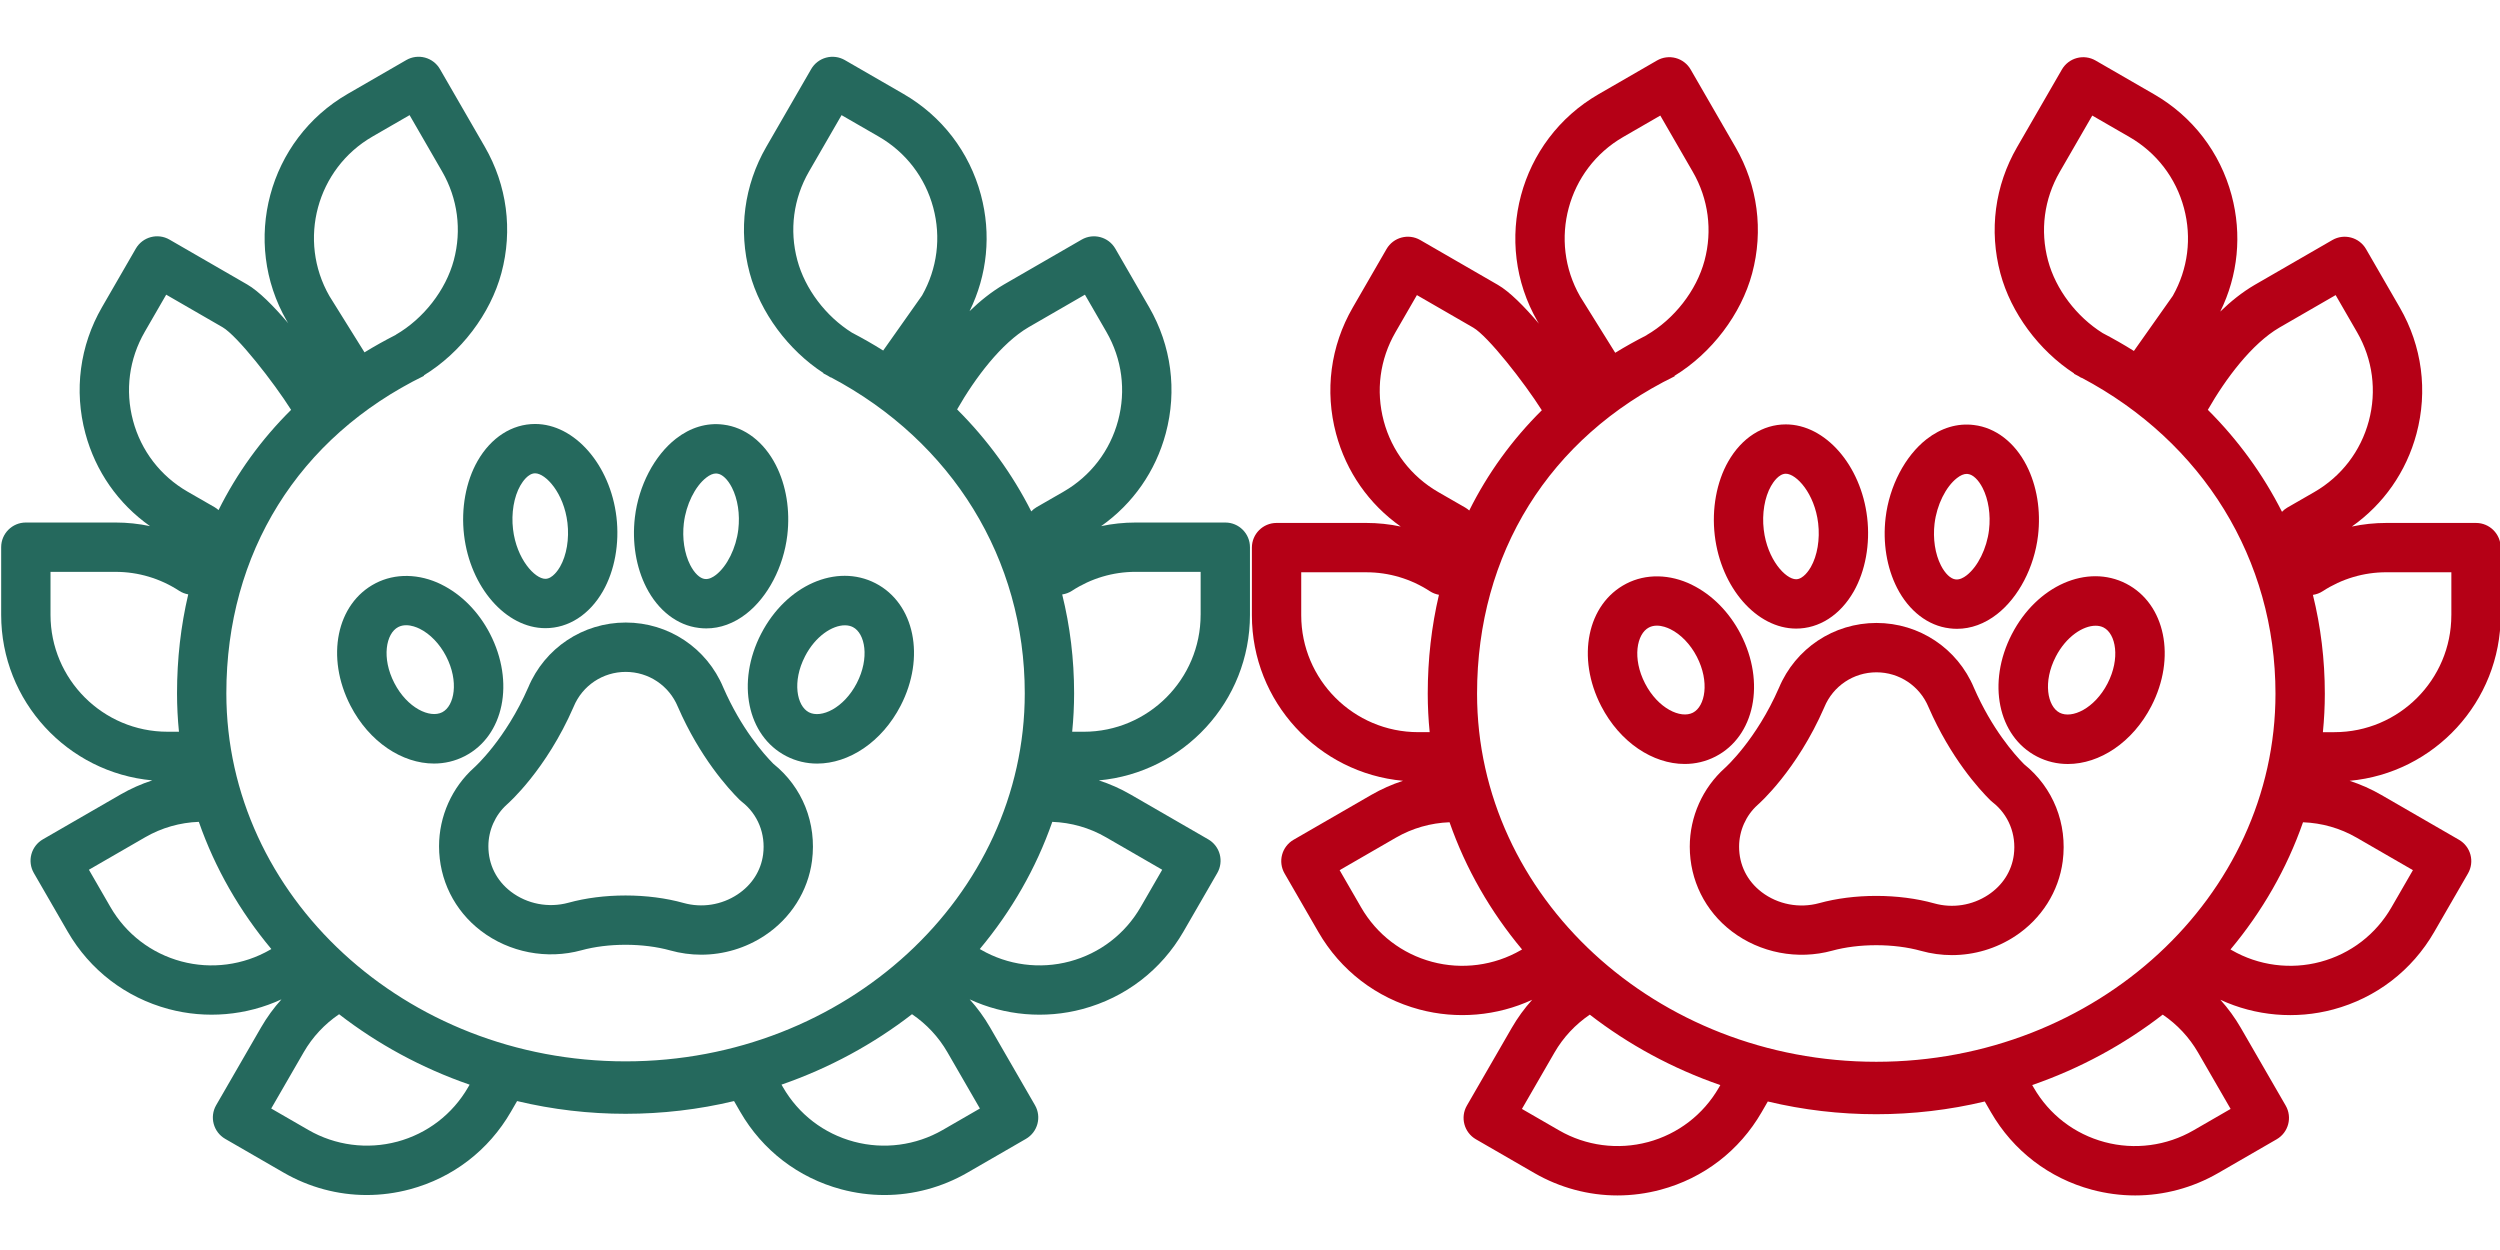 <?xml version="1.0" encoding="UTF-8" standalone="no"?>
<svg
   xmlns:dc="http://purl.org/dc/elements/1.1/"
   xmlns:cc="http://creativecommons.org/ns#"
   xmlns:rdf="http://www.w3.org/1999/02/22-rdf-syntax-ns#"
   xmlns:svg="http://www.w3.org/2000/svg"
   xmlns="http://www.w3.org/2000/svg"
   xmlns:sodipodi="http://sodipodi.sourceforge.net/DTD/sodipodi-0.dtd"
   xmlns:inkscape="http://www.inkscape.org/namespaces/inkscape"
   id="Layer_1"
   data-name="Layer 1"
   version="1.1"
   viewBox="0 0 800 400"
   sodipodi:docname="callout-payment.svg"
   inkscape:version="0.92.4 (5da689c313, 2019-01-14)">
  <sodipodi:namedview
     pagecolor="#ffffff"
     bordercolor="#666666"
     borderopacity="1"
     objecttolerance="10"
     gridtolerance="10"
     guidetolerance="10"
     inkscape:pageopacity="0"
     inkscape:pageshadow="2"
     inkscape:window-width="1239"
     inkscape:window-height="749"
     id="namedview19"
     showgrid="false"
     showguides="true"
     inkscape:guide-bbox="true"
     inkscape:zoom="0.7175"
     inkscape:cx="216.47785"
     inkscape:cy="307.2332"
     inkscape:window-x="0"
     inkscape:window-y="0"
     inkscape:window-maximized="0"
     inkscape:current-layer="Layer_1" />
  <defs
     id="defs4">
    <style
       id="style2">.cls-1,.cls-2{fill:#3c5c4a;stroke-width:0}.cls-2{fill:#c1272d}</style>
  </defs>
  <g
     transform="matrix(0.611,0,0,0.611,0.375,18.166)"
     id="Layer_1-2"
     style="fill:#25695d;fill-opacity:1;stroke:none;stroke-width:4.932;stroke-miterlimit:4;stroke-dasharray:none;stroke-opacity:1">
    <path
       inkscape:connector-curvature="0"
       class="cls-1"
       d="m 654.03,292.27 v -35.42 c 0,-7.13 -5.78,-12.92 -12.92,-12.92 h -47 c -6.1,0 -12.14,0.64 -18.03,1.89 16.63,-11.71 28.52,-28.7 33.85,-48.58 6.02,-22.47 2.93,-45.93 -8.7,-66.07 L 583.52,100.5 c -3.57,-6.18 -11.47,-8.3 -17.65,-4.73 l -40.77,23.54 c -6.46,3.78 -12.46,8.61 -17.94,13.94 9.33,-18.93 11.46,-40.35 5.95,-60.93 C 507.09,49.86 492.68,31.08 472.54,19.45 L 441.86,1.74 c -2.97,-1.71 -6.49,-2.18 -9.8,-1.29 -3.31,0.89 -6.13,3.05 -7.84,6.02 l -23.5,40.7 c -11.63,20.14 -14.72,43.61 -8.7,66.08 5.54,20.67 20.16,40.38 38.64,52.4 l -0.08,0.16 c 0.79,0.4 1.55,0.81 2.33,1.22 0.51,0.31 1.02,0.64 1.53,0.94 l 0.06,-0.11 c 63.69,33.68 101.59,95.22 101.59,165.5 0,106.3 -93.79,192.78 -209.08,192.78 -115.29,0 -209.08,-86.48 -209.08,-192.78 0,-73.45 37.73,-134.05 103.51,-166.25 l -0.11,-0.22 c 19.43,-11.87 34.93,-32.23 40.67,-53.65 6.02,-22.46 2.93,-45.93 -8.7,-66.08 L 229.8,6.46 c -1.71,-2.97 -4.53,-5.13 -7.84,-6.02 -3.31,-0.89 -6.84,-0.42 -9.8,1.29 l -30.67,17.71 c -41.58,24.01 -55.88,77.37 -31.87,118.95 0.07,0.13 0.15,0.25 0.22,0.37 l 0.52,0.83 c -7.67,-9.04 -15.46,-16.85 -21.5,-20.33 L 88.16,95.76 C 81.98,92.19 74.08,94.31 70.51,100.49 L 52.8,131.16 c -11.63,20.14 -14.72,43.61 -8.7,66.08 5.33,19.87 17.22,36.86 33.86,48.58 -5.9,-1.25 -11.94,-1.89 -18.04,-1.89 h -47 C 5.79,243.93 0,249.71 0,256.85 v 35.42 c 0,45.33 34.82,82.67 79.14,86.71 -5.74,1.86 -11.31,4.33 -16.6,7.38 l -40.7,23.5 c -2.97,1.71 -5.13,4.54 -6.02,7.84 -0.89,3.31 -0.42,6.84 1.29,9.8 l 17.71,30.67 c 11.63,20.14 30.41,34.55 52.88,40.57 19.67,5.27 40.7,3.44 59.1,-5.08 -4.05,4.49 -7.64,9.42 -10.7,14.72 l -23.5,40.7 c -3.57,6.18 -1.45,14.08 4.73,17.65 L 148,584.44 c 13.26,7.65 28.27,11.7 43.42,11.7 7.61,0 15.24,-1.01 22.66,-3 22.47,-6.02 41.25,-20.44 52.89,-40.61 l 3.23,-5.6 c 37.08,8.9 76.56,8.89 113.63,0 l 3.25,5.64 c 11.63,20.14 30.41,34.55 52.87,40.57 7.43,1.99 15.05,3 22.66,3 15.15,0 30.16,-4.05 43.42,-11.7 l 30.67,-17.71 c 6.18,-3.57 8.3,-11.47 4.73,-17.65 l -23.5,-40.7 c -3.06,-5.3 -6.65,-10.23 -10.7,-14.72 18.38,8.52 39.43,10.35 59.1,5.08 22.47,-6.02 41.25,-20.43 52.87,-40.57 l 17.71,-30.67 c 1.71,-2.97 2.18,-6.49 1.29,-9.8 -0.89,-3.31 -3.05,-6.13 -6.02,-7.84 l -40.7,-23.5 c -5.29,-3.06 -10.85,-5.52 -16.59,-7.38 44.31,-4.02 79.14,-41.38 79.14,-86.72 z M 423.1,60.08 440.14,30.57 459.63,41.82 c 14.17,8.18 24.3,21.39 28.53,37.19 4.18,15.62 2.11,31.92 -5.84,45.98 l -20.38,28.87 c -5.26,-3.31 -10.72,-6.42 -16.35,-9.36 -13.7,-8.56 -24.58,-22.91 -28.61,-37.95 -4.24,-15.8 -2.06,-32.3 6.12,-46.47 z m 77.57,124.59 c 9.44,-16.52 23.12,-34.66 37.42,-43.03 l 29.51,-17.04 11.25,19.49 c 8.18,14.17 10.35,30.67 6.12,46.47 -4.23,15.8 -14.37,29.01 -28.52,37.18 l -14.18,8.16 c -1.05,0.6 -1.96,1.37 -2.77,2.2 -9.92,-19.62 -22.98,-37.6 -38.84,-53.42 z M 194.41,41.82 213.9,30.57 230.94,60.08 c 8.18,14.17 10.35,30.67 6.12,46.47 -4.2,15.68 -15.84,30.64 -30.38,39.03 l 0.03,0.05 c -5.66,2.88 -11.14,5.93 -16.42,9.18 L 171.9,125.3 C 155.16,96.08 165.24,58.67 194.42,41.82 Z M 69.06,190.56 c -4.23,-15.8 -2.06,-32.3 6.12,-46.47 l 11.25,-19.49 29.51,17.04 c 7.68,4.44 26.65,28.65 35.91,43.28 -15.6,15.46 -28.35,33.09 -38.01,52.5 -0.64,-0.56 -1.32,-1.09 -2.09,-1.53 L 97.6,227.75 C 83.42,219.56 73.28,206.35 69.05,190.55 Z M 25.84,292.27 v -22.5 h 34.08 c 11.84,0 23.35,3.43 33.3,9.92 1.46,0.95 3.08,1.57 4.75,1.87 -3.87,16.47 -5.87,33.79 -5.87,51.79 0,6.79 0.35,13.51 1.01,20.15 H 87.1 c -33.78,0 -61.26,-27.46 -61.26,-61.23 z M 94.39,473.8 C 78.59,469.56 65.38,459.43 57.2,445.27 L 45.95,425.78 75.46,408.74 c 8.58,-4.95 18.17,-7.68 28.06,-8.05 8.49,24.35 21.45,46.83 37.98,66.62 l -0.62,0.36 c -14.05,8.11 -30.82,10.33 -46.49,6.13 z m 113,94.4 c -15.64,4.19 -32.43,1.99 -46.47,-6.12 l -19.49,-11.25 17.04,-29.51 c 4.61,-7.98 10.94,-14.73 18.51,-19.87 20.21,15.65 43.28,28.21 68.36,36.89 l -0.75,1.31 c -8.19,14.18 -21.4,24.32 -37.2,28.56 z m 305.2,-17.37 -19.49,11.25 c -14.04,8.1 -30.81,10.32 -46.47,6.12 -15.8,-4.23 -29.01,-14.37 -37.17,-28.52 l -0.78,-1.35 c 25.08,-8.68 48.14,-21.24 68.36,-36.89 7.57,5.14 13.9,11.89 18.51,19.87 l 17.04,29.51 z m 65.97,-142.09 29.51,17.04 -11.25,19.49 c -8.18,14.17 -21.38,24.3 -37.18,28.53 -15.65,4.19 -32.44,1.98 -46.45,-6.11 l -0.66,-0.38 c 16.53,-19.78 29.49,-42.27 37.98,-66.61 9.87,0.37 19.48,3.09 28.06,8.05 z m 49.63,-116.47 c 0,33.77 -27.47,61.24 -61.22,61.24 h -6.05 c 0.66,-6.65 1.01,-13.36 1.01,-20.16 0,-17.82 -2.13,-35.15 -6.24,-51.74 1.8,-0.27 3.56,-0.9 5.13,-1.93 9.95,-6.49 21.47,-9.92 33.3,-9.92 h 34.08 v 22.5 z"
       id="path6-7"
       style="fill:#25695d;fill-opacity:1;stroke:none;stroke-width:4.932;stroke-miterlimit:4;stroke-dasharray:none;stroke-opacity:1" />
    <path
       inkscape:connector-curvature="0"
       class="cls-1"
       d="m 276.03,330.32 c -11.88,27.23 -28,41.68 -28.26,41.91 -11.72,10.49 -18.44,25.53 -18.44,41.25 0,17.52 8.01,33.67 21.97,44.32 14.84,11.32 34.52,15.12 52.64,10.15 6.85,-1.88 14.83,-2.87 23.07,-2.87 8.24,0 16.47,1.02 23.4,2.96 5.34,1.49 10.79,2.23 16.22,2.23 11.69,0 23.26,-3.41 33.23,-10 13.69,-9.04 22.72,-23.31 24.8,-39.15 0,0 0,0 0,-0.01 2.56,-19.67 -5,-38.6 -20.24,-50.82 -5.11,-5.16 -16.86,-18.47 -26.24,-39.98 -8.64,-20.66 -28.67,-34 -51.07,-34 -22.4,0 -42.43,13.34 -51.07,34 z m 23.81,10.03 c 4.59,-11.05 15.29,-18.19 27.26,-18.19 11.97,0 22.67,7.14 27.26,18.19 0.03,0.07 0.06,0.14 0.09,0.2 11.5,26.39 26.4,42.78 32.28,48.6 0.37,0.36 0.76,0.71 1.17,1.02 8.38,6.51 12.55,16.84 11.15,27.62 -1.12,8.52 -5.88,15.96 -13.42,20.94 -8.35,5.51 -18.65,7.13 -28.24,4.45 -9.16,-2.56 -19.66,-3.92 -30.37,-3.92 -10.71,0 -20.86,1.31 -29.9,3.79 -10.4,2.85 -21.66,0.69 -30.14,-5.78 -7.61,-5.81 -11.81,-14.25 -11.81,-23.78 0,-8.38 3.59,-16.4 9.7,-21.88 0.83,-0.72 20.53,-18.1 34.89,-51.06 0.03,-0.07 0.06,-0.13 0.08,-0.2 z"
       id="path8-1"
       style="fill:#25695d;fill-opacity:1;stroke:none;stroke-width:4.932;stroke-miterlimit:4;stroke-dasharray:none;stroke-opacity:1" />
    <path
       inkscape:connector-curvature="0"
       class="cls-1"
       d="m 230.53,276.35 c -11.62,-5.7 -24.17,-5.93 -34.44,-0.62 -20.48,10.58 -26.25,38.74 -13.14,64.13 9.83,19.02 27.08,30.3 43.72,30.3 5.56,0 11.05,-1.26 16.18,-3.91 20.47,-10.58 26.25,-38.74 13.13,-64.12 v 0 c -5.93,-11.47 -14.97,-20.62 -25.47,-25.77 z m 0.47,66.94 c -6.41,3.32 -18.3,-2.15 -25.09,-15.3 -6.79,-13.14 -4.37,-26 2.04,-29.31 1.35,-0.7 2.78,-0.96 4.18,-0.96 2.75,0 5.38,1.03 7.02,1.83 5.48,2.69 10.54,7.95 13.89,14.43 v 0 c 6.79,13.14 4.37,26 -2.04,29.31 z"
       id="path10-8"
       style="fill:#25695d;fill-opacity:1;stroke:none;stroke-width:4.932;stroke-miterlimit:4;stroke-dasharray:none;stroke-opacity:1" />
    <path
       inkscape:connector-curvature="0"
       class="cls-1"
       d="m 365.37,299.13 c 1.31,0.17 2.62,0.25 3.93,0.25 7.29,0 14.46,-2.61 20.95,-7.67 11.28,-8.79 19.5,-24.54 21.47,-41.09 1.55,-13.12 -0.58,-26.18 -6,-36.78 -6.19,-12.11 -16.23,-19.83 -27.55,-21.19 -8.6,-1.09 -17.18,1.47 -24.79,7.4 -11.29,8.81 -19.52,24.56 -21.48,41.11 -1.55,13.12 0.58,26.18 5.99,36.78 6.2,12.13 16.26,19.86 27.47,21.18 z m -7.82,-54.93 c 1.14,-9.65 5.85,-19.2 11.71,-23.77 1.86,-1.45 3.57,-2.18 5.09,-2.18 0.2,0 0.39,0.01 0.58,0.04 0.05,0 0.09,0.01 0.14,0.02 2.6,0.31 5.46,3.04 7.64,7.3 3.07,6.01 4.29,14.02 3.35,21.99 -1.14,9.65 -5.84,19.19 -11.7,23.75 -1.46,1.14 -3.64,2.44 -5.84,2.15 -2.6,-0.31 -5.45,-3.03 -7.63,-7.29 -3.07,-6.01 -4.29,-14.02 -3.35,-22 z"
       id="path12-3"
       style="fill:#25695d;fill-opacity:1;stroke:none;stroke-width:4.932;stroke-miterlimit:4;stroke-dasharray:none;stroke-opacity:1" />
    <path
       inkscape:connector-curvature="0"
       class="cls-1"
       d="m 249.52,211.68 c -6.15,10.75 -8.73,24.9 -7.09,38.83 3.23,27.34 21.94,48.75 42.6,48.75 12.1,0 23.08,-7.06 30.13,-19.37 6.15,-10.76 8.73,-24.91 7.08,-38.84 -3.23,-27.32 -21.94,-48.73 -42.6,-48.73 -12.1,0 -23.08,7.06 -30.12,19.36 z m 22.42,12.84 c 1.09,-1.91 4.03,-6.36 7.7,-6.36 5.53,0 15.1,10.34 16.94,25.93 0,0 0,0 0,0 1,8.42 -0.44,17 -3.85,22.96 -0.85,1.49 -3.94,6.37 -7.71,6.37 -5.52,0 -15.1,-10.35 -16.94,-25.94 -1,-8.42 0.44,-17.01 3.85,-22.97 z"
       id="path14-2"
       style="fill:#25695d;fill-opacity:1;stroke:none;stroke-width:4.932;stroke-miterlimit:4;stroke-dasharray:none;stroke-opacity:1" />
    <path
       inkscape:connector-curvature="0"
       class="cls-1"
       d="m 398.03,302.15 c -13.11,25.38 -7.34,53.54 13.14,64.12 5.13,2.65 10.62,3.91 16.18,3.91 16.64,0 33.89,-11.28 43.72,-30.3 13.11,-25.37 7.34,-53.54 -13.13,-64.13 0,0 0,0 0,0 -20.48,-10.58 -46.79,1.02 -59.9,26.4 z m 22.96,11.86 c 5.5,-10.64 14.32,-16.25 20.89,-16.25 1.55,0 2.97,0.31 4.2,0.94 6.42,3.32 8.83,16.17 2.05,29.32 -6.79,13.14 -18.67,18.62 -25.09,15.3 -6.41,-3.32 -8.83,-16.17 -2.04,-29.31 z"
       id="path16-2"
       style="fill:#25695d;fill-opacity:1;stroke:none;stroke-width:4.932;stroke-miterlimit:4;stroke-dasharray:none;stroke-opacity:1" />
  </g>
  <g
     transform="matrix(0.611,0,0,0.611,400.604,18.3)"
     id="Layer_1-2-0"
     style="fill:#b50016;fill-opacity:1;stroke:none;stroke-width:4.932;stroke-miterlimit:4;stroke-dasharray:none;stroke-opacity:1">
    <path
       inkscape:connector-curvature="0"
       class="cls-1"
       d="m 654.03,292.27 v -35.42 c 0,-7.13 -5.78,-12.92 -12.92,-12.92 h -47 c -6.1,0 -12.14,0.64 -18.03,1.89 16.63,-11.71 28.52,-28.7 33.85,-48.58 6.02,-22.47 2.93,-45.93 -8.7,-66.07 L 583.52,100.5 c -3.57,-6.18 -11.47,-8.3 -17.65,-4.73 l -40.77,23.54 c -6.46,3.78 -12.46,8.61 -17.94,13.94 9.33,-18.93 11.46,-40.35 5.95,-60.93 C 507.09,49.86 492.68,31.08 472.54,19.45 L 441.86,1.74 c -2.97,-1.71 -6.49,-2.18 -9.8,-1.29 -3.31,0.89 -6.13,3.05 -7.84,6.02 l -23.5,40.7 c -11.63,20.14 -14.72,43.61 -8.7,66.08 5.54,20.67 20.16,40.38 38.64,52.4 l -0.08,0.16 c 0.79,0.4 1.55,0.81 2.33,1.22 0.51,0.31 1.02,0.64 1.53,0.94 l 0.06,-0.11 c 63.69,33.68 101.59,95.22 101.59,165.5 0,106.3 -93.79,192.78 -209.08,192.78 -115.29,0 -209.08,-86.48 -209.08,-192.78 0,-73.45 37.73,-134.05 103.51,-166.25 l -0.11,-0.22 c 19.43,-11.87 34.93,-32.23 40.67,-53.65 6.02,-22.46 2.93,-45.93 -8.7,-66.08 L 229.8,6.46 c -1.71,-2.97 -4.53,-5.13 -7.84,-6.02 -3.31,-0.89 -6.84,-0.42 -9.8,1.29 l -30.67,17.71 c -41.58,24.01 -55.88,77.37 -31.87,118.95 0.07,0.13 0.15,0.25 0.22,0.37 l 0.52,0.83 c -7.67,-9.04 -15.46,-16.85 -21.5,-20.33 L 88.16,95.76 C 81.98,92.19 74.08,94.31 70.51,100.49 L 52.8,131.16 c -11.63,20.14 -14.72,43.61 -8.7,66.08 5.33,19.87 17.22,36.86 33.86,48.58 -5.9,-1.25 -11.94,-1.89 -18.04,-1.89 h -47 C 5.79,243.93 0,249.71 0,256.85 v 35.42 c 0,45.33 34.82,82.67 79.14,86.71 -5.74,1.86 -11.31,4.33 -16.6,7.38 l -40.7,23.5 c -2.97,1.71 -5.13,4.54 -6.02,7.84 -0.89,3.31 -0.42,6.84 1.29,9.8 l 17.71,30.67 c 11.63,20.14 30.41,34.55 52.88,40.57 19.67,5.27 40.7,3.44 59.1,-5.08 -4.05,4.49 -7.64,9.42 -10.7,14.72 l -23.5,40.7 c -3.57,6.18 -1.45,14.08 4.73,17.65 L 148,584.44 c 13.26,7.65 28.27,11.7 43.42,11.7 7.61,0 15.24,-1.01 22.66,-3 22.47,-6.02 41.25,-20.44 52.89,-40.61 l 3.23,-5.6 c 37.08,8.9 76.56,8.89 113.63,0 l 3.25,5.64 c 11.63,20.14 30.41,34.55 52.87,40.57 7.43,1.99 15.05,3 22.66,3 15.15,0 30.16,-4.05 43.42,-11.7 l 30.67,-17.71 c 6.18,-3.57 8.3,-11.47 4.73,-17.65 l -23.5,-40.7 c -3.06,-5.3 -6.65,-10.23 -10.7,-14.72 18.38,8.52 39.43,10.35 59.1,5.08 22.47,-6.02 41.25,-20.43 52.87,-40.57 l 17.71,-30.67 c 1.71,-2.97 2.18,-6.49 1.29,-9.8 -0.89,-3.31 -3.05,-6.13 -6.02,-7.84 l -40.7,-23.5 c -5.29,-3.06 -10.85,-5.52 -16.59,-7.38 44.31,-4.02 79.14,-41.38 79.14,-86.72 z M 423.1,60.08 440.14,30.57 459.63,41.82 c 14.17,8.18 24.3,21.39 28.53,37.19 4.18,15.62 2.11,31.92 -5.84,45.98 l -20.38,28.87 c -5.26,-3.31 -10.72,-6.42 -16.35,-9.36 -13.7,-8.56 -24.58,-22.91 -28.61,-37.95 -4.24,-15.8 -2.06,-32.3 6.12,-46.47 z m 77.57,124.59 c 9.44,-16.52 23.12,-34.66 37.42,-43.03 l 29.51,-17.04 11.25,19.49 c 8.18,14.17 10.35,30.67 6.12,46.47 -4.23,15.8 -14.37,29.01 -28.52,37.18 l -14.18,8.16 c -1.05,0.6 -1.96,1.37 -2.77,2.2 -9.92,-19.62 -22.98,-37.6 -38.84,-53.42 z M 194.41,41.82 213.9,30.57 230.94,60.08 c 8.18,14.17 10.35,30.67 6.12,46.47 -4.2,15.68 -15.84,30.64 -30.38,39.03 l 0.03,0.05 c -5.66,2.88 -11.14,5.93 -16.42,9.18 L 171.9,125.3 C 155.16,96.08 165.24,58.67 194.42,41.82 Z M 69.06,190.56 c -4.23,-15.8 -2.06,-32.3 6.12,-46.47 l 11.25,-19.49 29.51,17.04 c 7.68,4.44 26.65,28.65 35.91,43.28 -15.6,15.46 -28.35,33.09 -38.01,52.5 -0.64,-0.56 -1.32,-1.09 -2.09,-1.53 L 97.6,227.75 C 83.42,219.56 73.28,206.35 69.05,190.55 Z M 25.84,292.27 v -22.5 h 34.08 c 11.84,0 23.35,3.43 33.3,9.92 1.46,0.95 3.08,1.57 4.75,1.87 -3.87,16.47 -5.87,33.79 -5.87,51.79 0,6.79 0.35,13.51 1.01,20.15 H 87.1 c -33.78,0 -61.26,-27.46 -61.26,-61.23 z M 94.39,473.8 C 78.59,469.56 65.38,459.43 57.2,445.27 L 45.95,425.78 75.46,408.74 c 8.58,-4.95 18.17,-7.68 28.06,-8.05 8.49,24.35 21.45,46.83 37.98,66.62 l -0.62,0.36 c -14.05,8.11 -30.82,10.33 -46.49,6.13 z m 113,94.4 c -15.64,4.19 -32.43,1.99 -46.47,-6.12 l -19.49,-11.25 17.04,-29.51 c 4.61,-7.98 10.94,-14.73 18.51,-19.87 20.21,15.65 43.28,28.21 68.36,36.89 l -0.75,1.31 c -8.19,14.18 -21.4,24.32 -37.2,28.56 z m 305.2,-17.37 -19.49,11.25 c -14.04,8.1 -30.81,10.32 -46.47,6.12 -15.8,-4.23 -29.01,-14.37 -37.17,-28.52 l -0.78,-1.35 c 25.08,-8.68 48.14,-21.24 68.36,-36.89 7.57,5.14 13.9,11.89 18.51,19.87 l 17.04,29.51 z m 65.97,-142.09 29.51,17.04 -11.25,19.49 c -8.18,14.17 -21.38,24.3 -37.18,28.53 -15.65,4.19 -32.44,1.98 -46.45,-6.11 l -0.66,-0.38 c 16.53,-19.78 29.49,-42.27 37.98,-66.61 9.87,0.37 19.48,3.09 28.06,8.05 z m 49.63,-116.47 c 0,33.77 -27.47,61.24 -61.22,61.24 h -6.05 c 0.66,-6.65 1.01,-13.36 1.01,-20.16 0,-17.82 -2.13,-35.15 -6.24,-51.74 1.8,-0.27 3.56,-0.9 5.13,-1.93 9.95,-6.49 21.47,-9.92 33.3,-9.92 h 34.08 v 22.5 z"
       id="path6-7-0"
       style="fill:#b50016;fill-opacity:1;stroke:none;stroke-width:4.932;stroke-miterlimit:4;stroke-dasharray:none;stroke-opacity:1" />
    <path
       inkscape:connector-curvature="0"
       class="cls-1"
       d="m 276.03,330.32 c -11.88,27.23 -28,41.68 -28.26,41.91 -11.72,10.49 -18.44,25.53 -18.44,41.25 0,17.52 8.01,33.67 21.97,44.32 14.84,11.32 34.52,15.12 52.64,10.15 6.85,-1.88 14.83,-2.87 23.07,-2.87 8.24,0 16.47,1.02 23.4,2.96 5.34,1.49 10.79,2.23 16.22,2.23 11.69,0 23.26,-3.41 33.23,-10 13.69,-9.04 22.72,-23.31 24.8,-39.15 0,0 0,0 0,-0.01 2.56,-19.67 -5,-38.6 -20.24,-50.82 -5.11,-5.16 -16.86,-18.47 -26.24,-39.98 -8.64,-20.66 -28.67,-34 -51.07,-34 -22.4,0 -42.43,13.34 -51.07,34 z m 23.81,10.03 c 4.59,-11.05 15.29,-18.19 27.26,-18.19 11.97,0 22.67,7.14 27.26,18.19 0.03,0.07 0.06,0.14 0.09,0.2 11.5,26.39 26.4,42.78 32.28,48.6 0.37,0.36 0.76,0.71 1.17,1.02 8.38,6.51 12.55,16.84 11.15,27.62 -1.12,8.52 -5.88,15.96 -13.42,20.94 -8.35,5.51 -18.65,7.13 -28.24,4.45 -9.16,-2.56 -19.66,-3.92 -30.37,-3.92 -10.71,0 -20.86,1.31 -29.9,3.79 -10.4,2.85 -21.66,0.69 -30.14,-5.78 -7.61,-5.81 -11.81,-14.25 -11.81,-23.78 0,-8.38 3.59,-16.4 9.7,-21.88 0.83,-0.72 20.53,-18.1 34.89,-51.06 0.03,-0.07 0.06,-0.13 0.08,-0.2 z"
       id="path8-1-1"
       style="fill:#b50016;fill-opacity:1;stroke:none;stroke-width:4.932;stroke-miterlimit:4;stroke-dasharray:none;stroke-opacity:1" />
    <path
       inkscape:connector-curvature="0"
       class="cls-1"
       d="m 230.53,276.35 c -11.62,-5.7 -24.17,-5.93 -34.44,-0.62 -20.48,10.58 -26.25,38.74 -13.14,64.13 9.83,19.02 27.08,30.3 43.72,30.3 5.56,0 11.05,-1.26 16.18,-3.91 20.47,-10.58 26.25,-38.74 13.13,-64.12 v 0 c -5.93,-11.47 -14.97,-20.62 -25.47,-25.77 z m 0.47,66.94 c -6.41,3.32 -18.3,-2.15 -25.09,-15.3 -6.79,-13.14 -4.37,-26 2.04,-29.31 1.35,-0.7 2.78,-0.96 4.18,-0.96 2.75,0 5.38,1.03 7.02,1.83 5.48,2.69 10.54,7.95 13.89,14.43 v 0 c 6.79,13.14 4.37,26 -2.04,29.31 z"
       id="path10-8-2"
       style="fill:#b50016;fill-opacity:1;stroke:none;stroke-width:4.932;stroke-miterlimit:4;stroke-dasharray:none;stroke-opacity:1" />
    <path
       inkscape:connector-curvature="0"
       class="cls-1"
       d="m 365.37,299.13 c 1.31,0.17 2.62,0.25 3.93,0.25 7.29,0 14.46,-2.61 20.95,-7.67 11.28,-8.79 19.5,-24.54 21.47,-41.09 1.55,-13.12 -0.58,-26.18 -6,-36.78 -6.19,-12.11 -16.23,-19.83 -27.55,-21.19 -8.6,-1.09 -17.18,1.47 -24.79,7.4 -11.29,8.81 -19.52,24.56 -21.48,41.11 -1.55,13.12 0.58,26.18 5.99,36.78 6.2,12.13 16.26,19.86 27.47,21.18 z m -7.82,-54.93 c 1.14,-9.65 5.85,-19.2 11.71,-23.77 1.86,-1.45 3.57,-2.18 5.09,-2.18 0.2,0 0.39,0.01 0.58,0.04 0.05,0 0.09,0.01 0.14,0.02 2.6,0.31 5.46,3.04 7.64,7.3 3.07,6.01 4.29,14.02 3.35,21.99 -1.14,9.65 -5.84,19.19 -11.7,23.75 -1.46,1.14 -3.64,2.44 -5.84,2.15 -2.6,-0.31 -5.45,-3.03 -7.63,-7.29 -3.07,-6.01 -4.29,-14.02 -3.35,-22 z"
       id="path12-3-9"
       style="fill:#b50016;fill-opacity:1;stroke:none;stroke-width:4.932;stroke-miterlimit:4;stroke-dasharray:none;stroke-opacity:1" />
    <path
       inkscape:connector-curvature="0"
       class="cls-1"
       d="m 249.52,211.68 c -6.15,10.75 -8.73,24.9 -7.09,38.83 3.23,27.34 21.94,48.75 42.6,48.75 12.1,0 23.08,-7.06 30.13,-19.37 6.15,-10.76 8.73,-24.91 7.08,-38.84 -3.23,-27.32 -21.94,-48.73 -42.6,-48.73 -12.1,0 -23.08,7.06 -30.12,19.36 z m 22.42,12.84 c 1.09,-1.91 4.03,-6.36 7.7,-6.36 5.53,0 15.1,10.34 16.94,25.93 0,0 0,0 0,0 1,8.42 -0.44,17 -3.85,22.96 -0.85,1.49 -3.94,6.37 -7.71,6.37 -5.52,0 -15.1,-10.35 -16.94,-25.94 -1,-8.42 0.44,-17.01 3.85,-22.97 z"
       id="path14-2-8"
       style="fill:#b50016;fill-opacity:1;stroke:none;stroke-width:4.932;stroke-miterlimit:4;stroke-dasharray:none;stroke-opacity:1" />
    <path
       inkscape:connector-curvature="0"
       class="cls-1"
       d="m 398.03,302.15 c -13.11,25.38 -7.34,53.54 13.14,64.12 5.13,2.65 10.62,3.91 16.18,3.91 16.64,0 33.89,-11.28 43.72,-30.3 13.11,-25.37 7.34,-53.54 -13.13,-64.13 0,0 0,0 0,0 -20.48,-10.58 -46.79,1.02 -59.9,26.4 z m 22.96,11.86 c 5.5,-10.64 14.32,-16.25 20.89,-16.25 1.55,0 2.97,0.31 4.2,0.94 6.42,3.32 8.83,16.17 2.05,29.32 -6.79,13.14 -18.67,18.62 -25.09,15.3 -6.41,-3.32 -8.83,-16.17 -2.04,-29.31 z"
       id="path16-2-4"
       style="fill:#b50016;fill-opacity:1;stroke:none;stroke-width:4.932;stroke-miterlimit:4;stroke-dasharray:none;stroke-opacity:1" />
  </g>
</svg>

